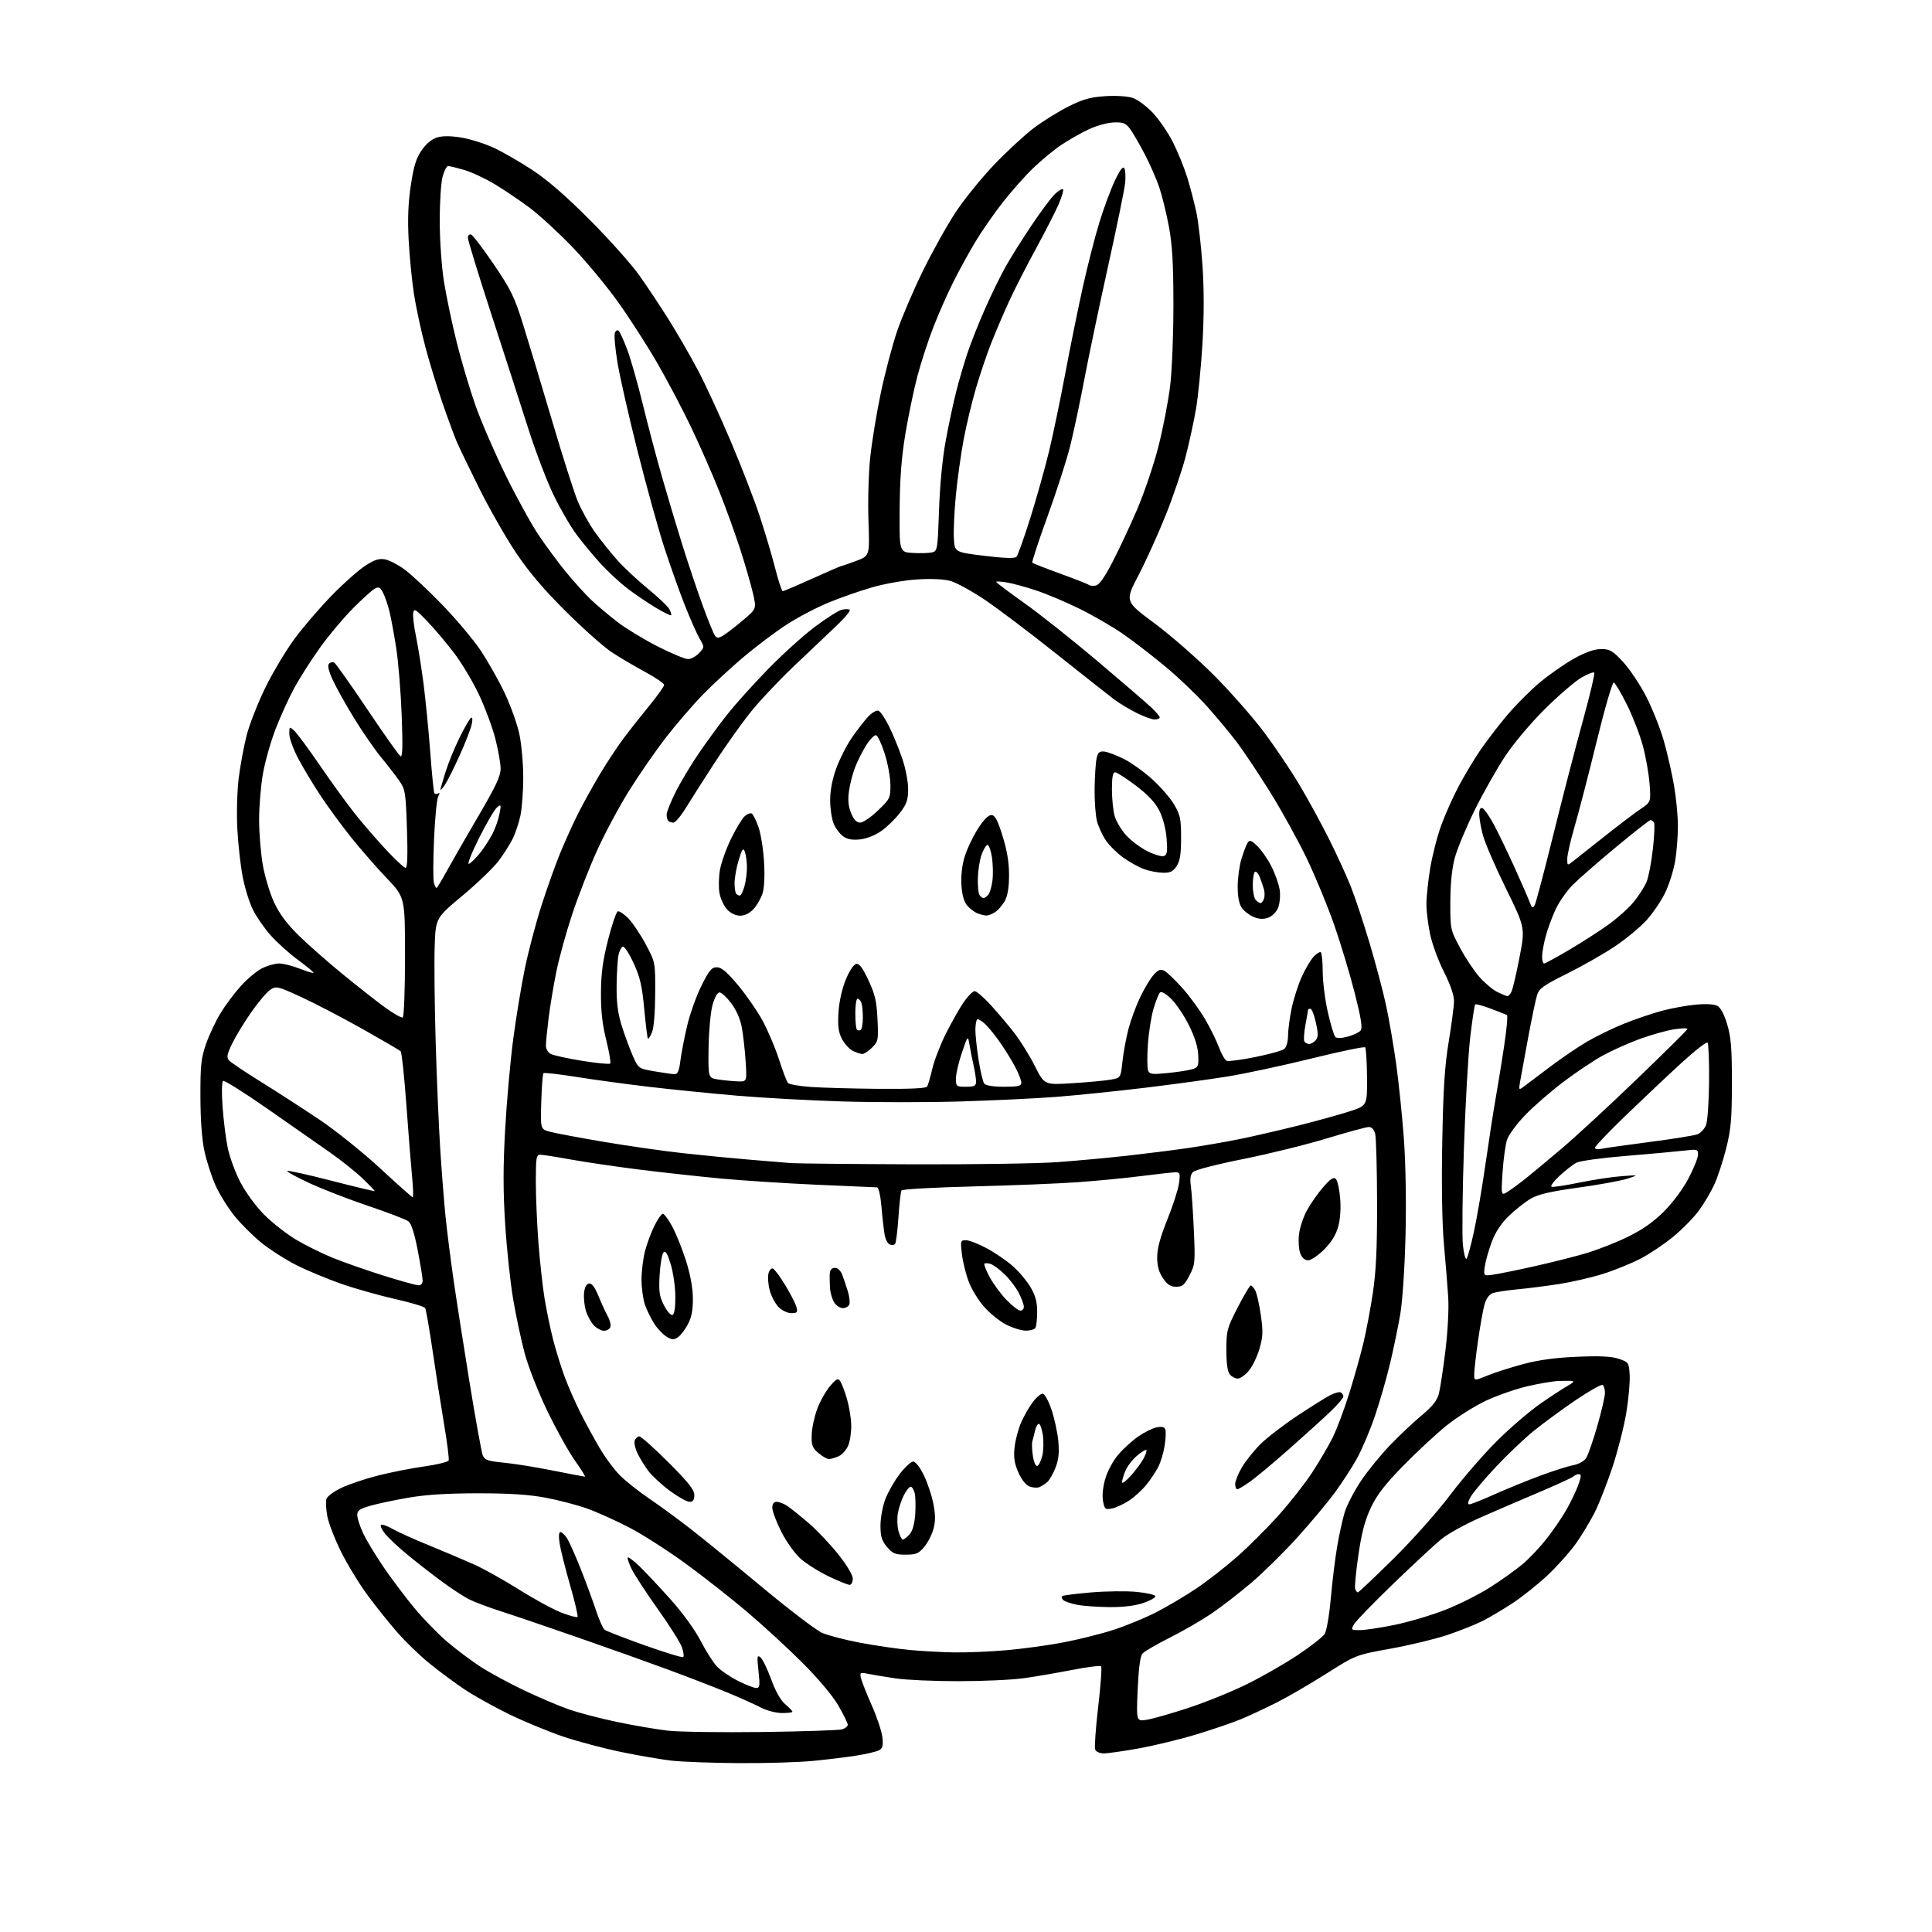 <?xml version="1.0" encoding="UTF-8" standalone="no"?>
<svg 
  version="1.1" 
  xmlns="http://www.w3.org/2000/svg" 
  xmlns:xlink="http://www.w3.org/1999/xlink" 
  xmlns:svg="http://www.w3.org/2000/svg"
  xmlns:rdf="http://www.w3.org/1999/02/22-rdf-syntax-ns#"
  xmlns:cc="http://creativecommons.org/ns#"
  xmlns:dc="http://purl.org/dc/elements/1.1/"
  viewBox="0 0 768 768"
  width="768"
  height="768"
>
<style>svg {background-color: white; }</style>"
<path stroke="none" fill="black" fill-rule="evenodd" d="M293.64,700.87C283.11,700.80 271.12,700.36 267.00,699.89C262.88,699.42 253.88,697.88 247.00,696.46C240.12,695.04 229.78,692.30 224.00,690.36C218.22,688.41 208.55,684.43 202.50,681.50C196.45,678.56 188.35,674.05 184.50,671.46C180.65,668.87 174.47,664.29 170.76,661.27C167.05,658.25 161.38,652.80 158.16,649.14C154.94,645.49 149.54,638.75 146.15,634.17C142.77,629.58 137.97,621.71 135.49,616.67C133.01,611.62 130.58,605.33 130.10,602.67C129.62,600.01 129.45,596.99 129.73,595.94C130.01,594.86 132.60,592.92 135.74,591.43C138.78,589.99 145.36,587.78 150.38,586.52C155.40,585.25 163.65,583.63 168.71,582.92C173.78,582.21 178.12,581.14 178.35,580.54C178.58,579.94 177.75,573.38 176.50,565.97C175.25,558.56 173.20,545.42 171.94,536.77C170.67,528.12 169.35,520.56 168.99,519.98C168.63,519.39 163.24,517.77 157.01,516.37C150.79,514.97 141.19,512.26 135.68,510.34C130.18,508.42 122.21,505.11 117.97,502.99C113.74,500.86 107.48,496.87 104.07,494.13C100.65,491.39 95.75,486.52 93.17,483.31C90.59,480.10 87.23,474.67 85.69,471.25C84.15,467.82 82.18,461.75 81.30,457.76C80.27,453.04 79.70,445.43 79.67,436.00C79.64,423.43 79.94,420.63 81.90,415.00C83.15,411.43 85.72,405.95 87.61,402.84C89.50,399.72 93.12,394.86 95.66,392.04C98.20,389.21 102.00,386.02 104.10,384.95C106.20,383.88 109.27,383.00 110.92,383.00C112.57,383.00 116.25,383.92 119.09,385.04C121.93,386.16 124.42,386.91 124.61,386.72C124.81,386.52 122.06,384.23 118.51,381.62C114.95,379.01 109.99,374.54 107.49,371.69C104.98,368.83 101.82,364.24 100.46,361.48C99.10,358.72 97.30,352.87 96.46,348.48C95.61,344.09 94.66,335.55 94.34,329.50C94.02,323.41 94.26,314.44 94.88,309.40C95.50,304.40 96.91,296.75 98.02,292.40C99.12,288.06 102.46,279.53 105.43,273.45C108.40,267.37 113.64,258.59 117.07,253.95C120.50,249.30 127.16,241.55 131.87,236.72C136.57,231.89 142.59,226.55 145.24,224.85C148.99,222.44 150.73,221.90 153.14,222.38C154.84,222.72 158.31,224.53 160.86,226.40C163.41,228.27 170.03,234.46 175.56,240.15C181.09,245.84 188.02,254.06 190.95,258.41C193.88,262.77 198.23,270.44 200.61,275.47C203.00,280.51 205.63,287.89 206.47,291.88C207.31,295.87 208.00,303.58 208.00,309.02C208.00,314.45 207.49,321.29 206.88,324.20C206.26,327.12 204.86,331.30 203.76,333.50C202.66,335.70 200.13,339.67 198.13,342.32C196.13,344.97 189.70,351.14 183.84,356.04C173.18,364.94 173.18,364.94 172.79,376.22C172.58,382.42 172.75,399.43 173.18,414.00C173.60,428.57 174.43,447.93 175.01,457.00C175.60,466.07 176.54,478.00 177.10,483.50C177.66,489.00 179.02,499.80 180.11,507.50C181.21,515.20 184.11,533.88 186.57,549.00C189.02,564.12 191.44,577.45 191.93,578.61C192.69,580.38 194.02,580.84 200.17,581.42C204.20,581.80 213.00,583.21 219.72,584.56C226.44,585.90 232.20,587.00 232.52,587.00C232.84,587.00 231.06,584.14 228.57,580.65C226.07,577.15 221.13,568.26 217.58,560.90C213.99,553.46 209.99,543.27 208.58,538.00C207.18,532.77 205.12,523.11 204.00,516.52C202.87,509.92 201.44,496.52 200.82,486.72C199.97,473.41 199.97,463.80 200.82,448.70C201.45,437.59 202.89,421.52 204.02,413.00C205.15,404.48 207.21,391.96 208.60,385.19C209.98,378.42 212.94,367.17 215.17,360.19C217.40,353.21 220.80,343.68 222.73,339.00C224.66,334.32 227.82,327.35 229.75,323.50C231.68,319.65 235.54,312.68 238.32,308.00C241.10,303.32 245.41,296.80 247.89,293.50C250.36,290.20 255.00,284.31 258.20,280.41C261.39,276.51 264.00,272.84 264.00,272.25C264.00,271.66 260.58,269.33 256.40,267.08C252.22,264.82 246.26,261.31 243.15,259.26C240.04,257.22 231.83,249.91 224.90,243.02C215.96,234.13 210.19,227.33 205.01,219.57C200.99,213.55 194.45,202.08 190.47,194.07C186.49,186.06 182.46,177.70 181.52,175.50C180.58,173.30 178.06,166.45 175.92,160.27C173.79,154.10 170.69,143.97 169.05,137.77C167.40,131.57 165.39,122.22 164.57,117.00C163.76,111.78 162.80,102.10 162.45,95.50C162.00,86.96 162.25,80.64 163.32,73.60C164.50,65.86 165.46,62.81 167.69,59.63C169.54,57.00 171.74,55.22 173.90,54.60C176.12,53.96 179.41,54.01 183.64,54.73C187.16,55.33 192.91,57.17 196.43,58.82C199.94,60.46 206.80,64.42 211.66,67.61C217.60,71.50 225.10,78.02 234.50,87.45C242.20,95.18 251.05,105.10 254.16,109.50C257.28,113.90 262.56,121.86 265.91,127.18C269.25,132.50 274.44,141.50 277.45,147.18C280.45,152.86 286.34,165.60 290.52,175.50C294.71,185.40 299.85,198.68 301.94,205.00C304.03,211.32 306.81,220.66 308.11,225.75C309.41,230.84 310.77,235.00 311.14,235.00C311.52,235.00 316.81,232.75 322.90,230.00C329.00,227.25 334.20,225.00 334.45,225.00C334.71,225.00 337.36,224.09 340.33,222.98C345.73,220.96 345.73,220.96 345.23,207.12C344.95,199.46 345.26,188.19 345.92,181.89C346.58,175.63 348.49,163.99 350.17,156.02C351.85,148.06 354.77,137.04 356.66,131.52C358.54,126.01 363.18,115.20 366.96,107.50C370.74,99.80 376.60,89.32 379.98,84.22C383.36,79.12 390.22,70.67 395.21,65.44C400.21,60.21 407.27,53.69 410.90,50.94C414.53,48.19 420.76,44.32 424.75,42.32C430.52,39.43 433.49,38.60 439.36,38.23C443.64,37.95 448.21,38.24 450.27,38.92C452.22,39.57 455.85,42.27 458.33,44.92C460.82,47.58 464.41,52.85 466.31,56.63C468.21,60.41 470.75,66.65 471.94,70.50C473.13,74.35 474.77,80.62 475.58,84.43C476.39,88.23 477.48,97.83 478.02,105.74C478.65,115.20 478.64,125.86 477.98,136.82C477.43,145.99 476.28,157.55 475.44,162.50C474.59,167.45 472.73,176.00 471.31,181.50C469.88,187.00 466.29,197.54 463.33,204.93C460.37,212.32 455.52,223.02 452.56,228.70C447.16,239.04 447.16,239.04 458.83,247.69C465.25,252.44 475.92,261.77 482.55,268.41C489.17,275.06 498.17,285.29 502.55,291.15C506.92,297.01 513.27,306.46 516.65,312.15C520.03,317.84 525.29,327.49 528.34,333.58C531.39,339.68 535.27,348.14 536.96,352.40C538.65,356.65 542.00,366.74 544.41,374.82C546.82,382.89 549.76,394.00 550.96,399.50C552.15,405.00 553.97,415.57 555.01,423.00C556.04,430.43 557.42,443.87 558.08,452.89C558.79,462.68 559.04,478.18 558.71,491.39C558.39,504.06 557.50,517.35 556.61,522.53C555.76,527.49 553.94,536.26 552.57,542.03C551.20,547.79 548.50,557.15 546.57,562.84C544.65,568.53 541.40,576.18 539.37,579.84C537.33,583.50 533.34,589.65 530.50,593.50C527.66,597.35 521.00,605.30 515.70,611.17C510.39,617.03 502.19,625.12 497.47,629.14C492.74,633.17 485.64,638.66 481.69,641.34C477.74,644.03 470.21,648.39 464.95,651.02C459.69,653.66 454.81,656.53 454.09,657.39C453.25,658.40 452.60,663.43 452.24,671.63C451.70,684.30 451.70,684.30 455.86,683.64C458.15,683.27 465.53,681.17 472.26,678.97C478.99,676.77 489.45,672.53 495.50,669.57C501.55,666.60 510.70,661.36 515.83,657.93C520.96,654.50 525.78,650.74 526.54,649.58C527.32,648.38 528.40,642.24 529.00,635.48C529.59,628.89 530.71,619.67 531.50,615.00C532.29,610.33 533.64,604.16 534.49,601.30C535.35,598.43 538.26,592.79 540.96,588.75C543.66,584.71 548.94,578.24 552.69,574.36C556.43,570.48 562.08,565.16 565.24,562.54C569.34,559.13 571.26,556.73 571.95,554.14C572.48,552.14 573.65,544.42 574.56,537.00C575.53,529.05 575.99,520.21 575.68,515.50C575.39,511.10 574.63,501.65 573.98,494.50C573.25,486.38 573.00,471.19 573.32,454.00C573.71,432.68 574.29,423.69 575.90,414.00C577.04,407.12 577.98,399.87 577.99,397.87C578.00,395.60 576.50,391.29 574.00,386.35C571.79,382.01 569.33,375.31 568.51,371.48C567.70,367.64 567.03,362.25 567.02,359.50C567.01,356.75 567.68,350.35 568.50,345.28C569.33,340.21 571.33,332.40 572.96,327.93C574.60,323.46 577.79,316.36 580.05,312.15C582.32,307.94 586.01,301.80 588.24,298.50C590.48,295.20 595.13,289.10 598.58,284.94C602.03,280.78 608.04,274.71 611.92,271.44C615.81,268.17 622.03,263.82 625.75,261.77C630.31,259.24 633.78,258.03 636.45,258.02C639.91,258.00 640.99,258.63 645.10,263.01C647.69,265.77 651.84,271.96 654.32,276.76C656.80,281.57 659.98,289.55 661.39,294.50C662.80,299.45 664.64,307.50 665.47,312.38C666.31,317.27 667.00,324.47 666.99,328.38C666.99,332.30 666.52,338.43 665.95,342.00C665.38,345.57 663.65,351.20 662.11,354.50C660.57,357.80 657.17,362.86 654.56,365.75C651.96,368.63 646.15,373.42 641.66,376.40C637.17,379.37 628.66,384.20 622.75,387.13C613.69,391.62 611.85,392.93 611.03,395.48C610.50,397.14 608.89,404.80 607.46,412.50C606.03,420.20 604.59,428.07 604.26,429.98C603.69,433.34 603.74,433.41 605.68,431.98C606.79,431.17 611.42,427.67 615.97,424.22C620.53,420.77 627.27,416.18 630.95,414.03C634.63,411.88 641.21,408.68 645.57,406.93C649.93,405.17 656.65,402.88 660.49,401.85C664.34,400.81 670.45,399.69 674.07,399.36C678.10,398.98 681.44,399.17 682.68,399.83C683.97,400.52 685.41,403.23 686.59,407.21C688.11,412.30 688.47,416.73 688.46,430.50C688.45,444.81 688.09,448.92 686.18,456.50C684.94,461.45 682.82,467.91 681.47,470.86C680.12,473.80 677.36,478.47 675.33,481.23C673.31,483.99 668.75,488.64 665.20,491.56C661.66,494.49 655.77,498.44 652.13,500.34C648.48,502.24 641.75,504.97 637.16,506.41C632.57,507.85 624.69,509.66 619.66,510.44C614.62,511.22 607.12,512.17 603.00,512.55C598.88,512.93 594.51,513.62 593.30,514.08C591.88,514.62 590.72,516.31 590.04,518.85C589.46,521.01 588.32,527.44 587.51,533.14C586.70,538.84 586.03,544.73 586.02,546.24C586.00,548.97 586.00,548.97 591.25,546.81C594.14,545.62 600.55,543.57 605.50,542.25C611.73,540.59 618.35,539.68 627.00,539.33C636.03,538.95 640.61,539.18 643.50,540.15C647.38,541.46 647.51,541.65 647.82,546.50C647.99,549.25 647.40,556.00 646.50,561.50C645.59,567.00 643.12,576.73 641.00,583.13C638.88,589.53 635.71,597.63 633.96,601.13C632.20,604.63 628.84,610.21 626.49,613.53C624.14,616.84 619.12,622.48 615.32,626.06C611.53,629.64 605.29,634.63 601.46,637.16C597.63,639.69 592.13,642.95 589.24,644.41C586.34,645.86 580.04,648.36 575.24,649.97C570.43,651.57 560.31,654.00 552.75,655.37C538.99,657.86 538.99,657.86 527.25,665.30C520.79,669.39 511.90,674.56 507.50,676.78C503.10,679.00 496.75,681.97 493.39,683.37C490.02,684.77 482.02,687.50 475.59,689.45C469.17,691.40 458.90,693.89 452.78,695.00C446.66,696.10 440.36,697.00 438.79,697.00C437.13,697.00 435.69,696.35 435.34,695.44C435.01,694.58 435.56,686.94 436.55,678.46C437.55,669.97 438.07,662.73 437.70,662.37C437.34,662.01 432.20,662.66 426.27,663.81C420.35,664.97 411.68,666.45 407.00,667.11C402.32,667.77 390.62,668.30 381.00,668.30C371.38,668.31 360.12,667.80 356.00,667.19C351.88,666.57 346.97,665.76 345.10,665.38C341.90,664.73 341.74,664.83 342.26,667.10C342.56,668.42 344.49,673.29 346.54,677.92C348.60,682.55 350.50,688.24 350.76,690.57C351.15,693.99 350.88,694.99 349.37,695.78C348.34,696.32 344.35,697.26 340.50,697.87C336.65,698.49 328.84,699.44 323.14,699.99C317.45,700.55 304.17,700.94 293.64,700.87zM303.00,688.50C319.23,688.29 333.51,687.81 334.75,687.44C335.99,687.07 337.00,686.25 337.00,685.61C337.00,684.97 335.31,681.54 333.25,677.98C330.98,674.06 325.35,667.36 319.00,661.00C313.23,655.22 303.24,646.04 296.81,640.60C290.38,635.16 279.37,626.51 272.33,621.39C265.29,616.27 255.25,609.86 250.02,607.15C244.78,604.43 237.26,601.05 233.30,599.64C229.34,598.23 221.91,596.30 216.80,595.34C210.21,594.11 202.40,593.60 190.00,593.61C178.02,593.61 169.35,594.15 162.50,595.33C157.00,596.27 150.14,597.72 147.25,598.55C142.94,599.79 142.00,600.45 142.01,602.28C142.02,603.50 143.07,606.75 144.36,609.50C145.65,612.25 149.32,618.33 152.51,623.00C155.70,627.67 161.22,635.00 164.78,639.29C168.33,643.57 174.22,649.61 177.87,652.71C181.51,655.81 187.43,660.24 191.00,662.55C194.57,664.86 202.22,669.01 208.00,671.78C213.78,674.54 221.73,677.95 225.69,679.35C229.64,680.76 238.42,683.07 245.19,684.49C251.96,685.90 261.10,687.47 265.50,687.97C269.90,688.47 286.77,688.70 303.00,688.50zM310.75,680.96C308.41,680.93 304.70,679.96 302.50,678.80C300.30,677.64 294.45,675.01 289.50,672.95C284.55,670.89 273.75,666.72 265.50,663.67C257.25,660.63 240.82,654.77 229.00,650.67C217.18,646.56 203.68,641.97 199.00,640.48C194.32,638.98 188.70,636.87 186.50,635.77C184.30,634.67 179.12,631.27 175.00,628.20C170.88,625.13 164.87,620.44 161.66,617.77C158.44,615.11 154.67,611.58 153.28,609.92C151.89,608.27 151.06,606.60 151.44,606.22C151.82,605.84 153.86,606.52 155.96,607.73C158.06,608.94 164.77,611.96 170.86,614.44C176.95,616.92 184.98,620.33 188.72,622.02C192.45,623.71 200.45,628.20 206.50,631.99C212.55,635.79 220.10,639.88 223.27,641.09C226.44,642.30 229.28,643.05 229.57,642.76C229.86,642.47 228.53,636.77 226.61,630.10C224.69,623.43 222.82,615.96 222.45,613.49C222.03,610.72 222.16,609.00 222.77,609.00C223.32,609.00 224.49,610.10 225.37,611.44C226.25,612.78 228.71,618.30 230.85,623.69C232.98,629.09 235.71,636.50 236.92,640.17C238.13,643.85 239.65,647.28 240.31,647.82C240.96,648.35 248.15,651.15 256.27,654.04C264.40,656.92 271.30,659.03 271.62,658.71C271.94,658.39 271.69,656.64 271.07,654.82C270.45,652.99 266.18,646.22 261.58,639.76C256.99,633.31 252.29,626.13 251.14,623.82C249.99,621.50 249.28,619.39 249.55,619.12C249.82,618.85 251.88,620.40 254.14,622.56C256.39,624.73 261.93,630.61 266.44,635.64C271.25,641.01 276.21,647.82 278.45,652.14C280.55,656.19 283.44,660.78 284.88,662.34C286.32,663.91 290.07,666.50 293.22,668.09C296.37,669.69 299.68,671.00 300.59,671.00C302.02,671.00 302.14,670.14 301.51,664.29C300.88,658.36 300.97,657.73 302.32,658.85C303.15,659.54 305.06,663.48 306.57,667.59C308.30,672.35 310.33,675.94 312.15,677.47C313.72,678.79 315.00,680.12 315.00,680.44C315.00,680.75 313.09,680.98 310.75,680.96zM379.50,656.86C384.45,656.93 393.68,656.54 400.00,655.99C406.32,655.45 416.43,654.07 422.45,652.93C428.48,651.79 437.48,649.55 442.45,647.95C447.43,646.36 455.10,643.20 459.50,640.95C463.90,638.69 471.10,634.44 475.50,631.49C479.90,628.54 487.23,622.82 491.80,618.79C496.36,614.75 503.73,607.41 508.16,602.47C512.60,597.54 518.60,589.90 521.50,585.50C524.39,581.10 528.10,574.80 529.73,571.50C531.37,568.20 534.34,560.30 536.33,553.93C538.32,547.57 540.85,538.57 541.96,533.93C543.08,529.30 544.77,520.33 545.72,514.00C547.02,505.37 547.44,496.38 547.41,478.00C547.38,464.52 547.04,452.26 546.66,450.75C546.22,449.02 545.29,448.00 544.15,448.00C543.15,448.00 535.62,450.04 527.41,452.54C519.21,455.04 504.23,458.73 494.12,460.75C483.72,462.82 475.09,465.05 474.26,465.88C473.21,466.93 472.96,468.54 473.38,471.43C473.70,473.67 474.24,481.57 474.57,489.00C475.15,501.82 475.06,502.73 472.84,507.00C470.87,510.79 470.04,511.50 467.54,511.50C465.29,511.50 464.03,510.69 462.29,508.10C460.67,505.70 460.00,503.26 460.00,499.75C460.00,496.29 461.21,491.79 464.03,484.80C466.25,479.30 468.34,472.82 468.67,470.40C469.20,466.51 469.05,466.00 467.34,466.00C466.28,466.00 460.26,466.66 453.96,467.47C447.66,468.28 436.20,469.39 428.50,469.94C420.80,470.49 402.00,471.25 386.71,471.63C371.43,472.01 358.67,472.72 358.36,473.22C358.05,473.72 357.50,478.57 357.14,483.99C356.78,489.42 356.16,494.17 355.78,494.55C355.40,494.93 354.45,495.00 353.67,494.70C352.89,494.40 351.99,492.66 351.66,490.83C351.33,489.00 350.76,484.01 350.40,479.75C350.00,475.15 349.27,471.99 348.61,471.99C348.00,471.98 337.38,471.52 325.00,470.97C312.62,470.42 295.30,469.30 286.50,468.48C277.70,467.65 263.07,466.05 254.00,464.91C244.93,463.77 232.78,461.98 227.00,460.94C221.22,459.89 215.71,459.02 214.75,459.02C213.19,459.00 213.00,460.17 213.00,469.75C213.00,475.66 213.47,486.55 214.03,493.95C214.60,501.35 215.68,511.25 216.44,515.95C217.20,520.65 218.75,528.13 219.88,532.56C221.02,536.99 223.12,543.74 224.56,547.56C225.99,551.38 228.74,557.63 230.66,561.45C232.58,565.27 235.98,571.54 238.22,575.37C240.45,579.20 244.17,584.22 246.47,586.52C248.77,588.82 253.99,592.96 258.08,595.72C262.16,598.48 269.55,603.89 274.50,607.74C279.45,611.59 292.27,622.04 303.00,630.96C313.73,639.88 324.42,648.03 326.77,649.07C329.12,650.10 335.87,651.87 341.77,652.99C347.67,654.11 356.55,655.41 361.50,655.88C366.45,656.35 374.55,656.79 379.50,656.86zM540.56,648.00C542.55,648.00 548.76,647.07 554.34,645.93C559.93,644.79 569.00,642.10 574.50,639.94C580.00,637.79 588.10,633.71 592.50,630.89C596.90,628.07 602.62,623.98 605.21,621.82C607.81,619.65 612.12,615.09 614.79,611.69C617.47,608.28 621.09,602.97 622.83,599.88C624.57,596.79 626.65,592.41 627.45,590.13C628.59,586.92 628.63,586.00 627.66,586.00C626.97,586.00 625.97,586.41 625.45,586.91C624.93,587.41 618.65,590.30 611.50,593.32C604.35,596.34 593.82,600.88 588.10,603.41C582.38,605.94 575.63,609.68 573.10,611.72C570.57,613.76 561.98,621.73 554.00,629.42C546.02,637.11 538.92,644.44 538.22,645.70C536.98,647.91 537.07,648.00 540.56,648.00zM441.00,638.85C436.32,638.81 430.51,638.39 428.07,637.91C425.64,637.43 423.19,636.59 422.64,636.04C422.09,635.49 421.88,634.79 422.18,634.49C422.48,634.19 427.62,633.53 433.61,633.02C439.60,632.51 447.77,632.41 451.78,632.80C455.78,633.18 459.15,633.95 459.28,634.50C459.40,635.05 457.25,636.27 454.50,637.21C451.24,638.32 446.55,638.89 441.00,638.85zM539.77,633.00C540.08,633.00 546.38,627.04 553.78,619.75C561.34,612.30 571.18,601.25 576.28,594.50C581.26,587.90 589.65,578.20 594.92,572.94C600.19,567.69 608.10,560.89 612.50,557.85C616.90,554.81 621.85,551.59 623.50,550.70C625.21,549.78 625.85,549.02 625.00,548.94C624.17,548.87 621.70,548.88 619.50,548.96C617.30,549.05 611.73,550.00 607.12,551.07C602.52,552.14 595.09,554.74 590.62,556.84C586.16,558.95 579.12,563.38 575.00,566.70C570.88,570.02 563.12,577.22 557.77,582.70C550.41,590.25 547.28,594.32 544.88,599.44C542.56,604.40 541.24,609.44 539.96,618.29C538.99,624.93 538.43,630.96 538.71,631.68C538.99,632.41 539.47,633.00 539.77,633.00zM337.72,630.00C337.02,630.00 333.24,628.46 329.32,626.59C325.40,624.71 320.36,621.51 318.12,619.49C315.85,617.44 312.48,612.68 310.52,608.77C308.58,604.90 307.00,600.67 307.00,599.37C307.00,597.77 307.58,597.00 308.78,597.00C309.76,597.00 311.67,597.76 313.03,598.68C314.39,599.60 318.17,602.64 321.43,605.43C324.69,608.22 329.98,613.79 333.18,617.82C336.68,622.21 339.00,626.10 339.00,627.57C339.00,628.90 338.42,630.00 337.72,630.00zM360.00,618.00C355.84,618.00 354.82,617.58 352.59,614.92C350.50,612.44 350.00,610.80 350.00,606.43C350.00,603.46 350.86,598.75 351.92,595.98C352.97,593.21 355.54,588.70 357.62,585.97C359.71,583.24 362.12,581.00 363.00,581.00C363.92,581.00 365.68,583.24 367.21,586.37C368.66,589.32 370.37,594.40 371.01,597.67C371.88,602.09 371.90,604.67 371.07,607.76C370.45,610.04 368.79,613.28 367.38,614.95C365.18,617.57 364.15,618.00 360.00,618.00zM358.89,612.00C359.33,612.00 360.52,611.08 361.53,609.96C362.74,608.63 363.53,605.88 363.81,602.00C364.04,598.74 363.95,594.93 363.60,593.54C363.25,592.14 362.53,591.00 362.01,591.00C361.48,591.00 360.29,592.46 359.36,594.25C358.42,596.04 357.34,599.24 356.94,601.37C356.55,603.49 356.65,606.76 357.16,608.62C357.67,610.48 358.45,612.00 358.89,612.00zM442.04,599.64C439.35,600.18 439.08,599.96 438.47,596.70C438.07,594.54 438.41,591.09 439.37,587.81C440.25,584.77 442.50,580.61 444.55,578.21C446.55,575.88 450.14,572.62 452.54,570.97C454.94,569.32 458.21,567.71 459.81,567.39C461.78,566.99 462.88,567.25 463.24,568.19C463.53,568.94 463.41,571.87 462.96,574.69C462.52,577.50 461.37,581.31 460.42,583.15C459.47,584.99 457.35,588.17 455.72,590.20C454.08,592.24 450.99,595.07 448.85,596.48C446.71,597.90 443.64,599.32 442.04,599.64zM584.06,598.00C584.71,598.00 589.12,596.26 593.87,594.12C598.62,591.99 606.77,588.66 612.00,586.71C617.23,584.76 623.21,582.85 625.31,582.46C627.52,582.05 629.69,580.87 630.50,579.63C631.26,578.46 633.26,572.72 634.94,566.89C636.62,561.05 638.00,555.12 638.00,553.70C638.00,552.28 637.58,550.86 637.06,550.54C636.54,550.22 631.71,552.95 626.31,556.61C620.91,560.28 613.44,565.76 609.69,568.80C605.95,571.83 599.20,578.25 594.69,583.05C590.19,587.85 585.69,593.18 584.69,594.89C583.52,596.91 583.30,598.00 584.06,598.00zM274.11,597.00C273.07,597.00 269.58,595.06 266.36,592.68C263.14,590.31 259.28,586.76 257.79,584.80C256.30,582.84 254.33,579.65 253.40,577.71C252.47,575.77 251.99,573.47 252.33,572.59C252.66,571.72 253.49,571.00 254.17,571.00C254.84,571.00 260.03,575.64 265.70,581.30C273.68,589.28 276.00,592.21 276.00,594.30C276.00,596.28 275.50,597.00 274.11,597.00zM413.00,591.22C412.18,591.50 410.46,591.35 409.20,590.88C407.82,590.37 406.07,588.15 404.83,585.34C403.24,581.76 402.88,579.42 403.30,575.40C403.60,572.51 404.79,568.00 405.95,565.38C407.11,562.76 409.19,559.12 410.58,557.31C411.97,555.49 413.71,554.00 414.46,554.00C415.23,554.00 416.74,556.70 417.95,560.25C419.12,563.69 420.35,569.30 420.68,572.73C421.13,577.33 420.85,580.11 419.61,583.36C418.68,585.78 417.16,588.42 416.21,589.23C415.27,590.03 413.82,590.93 413.00,591.22zM491.85,592.00C491.38,592.00 491.00,591.07 491.00,589.93C491.00,588.79 492.20,585.81 493.66,583.31C495.13,580.82 498.42,576.69 500.97,574.14C503.53,571.59 510.09,566.53 515.56,562.89C521.03,559.26 526.98,555.53 528.78,554.60C530.58,553.68 532.50,553.19 533.03,553.52C533.56,553.85 534.00,554.58 534.00,555.15C534.00,555.72 531.82,558.29 529.15,560.86C526.48,563.43 519.17,570.07 512.90,575.61C506.63,581.15 499.52,587.11 497.10,588.84C494.68,590.58 492.32,592.00 491.85,592.00zM449.63,586.50C451.58,584.30 453.85,581.22 454.66,579.66C455.48,578.09 455.95,576.61 455.70,576.37C455.45,576.12 453.78,577.15 451.99,578.66C450.20,580.17 448.11,582.88 447.36,584.67C446.61,586.47 446.02,588.51 446.04,589.22C446.06,589.92 447.68,588.70 449.63,586.50zM412.35,582.72C412.96,582.51 413.86,580.68 414.34,578.64C414.82,576.60 414.91,572.92 414.55,570.46C414.18,568.01 413.46,566.00 412.96,566.00C412.45,566.00 411.77,567.24 411.44,568.75C411.10,570.26 410.63,572.14 410.38,572.92C410.13,573.71 410.22,576.31 410.58,578.72C410.96,581.25 411.71,582.93 412.35,582.72zM329.51,580.00C328.74,580.00 326.85,578.91 325.31,577.58C322.89,575.51 322.52,574.49 322.66,570.33C322.74,567.68 323.75,563.02 324.89,559.98C326.04,556.94 328.32,552.89 329.96,550.98C332.46,548.06 333.11,547.74 333.98,549.00C334.55,549.83 335.75,552.95 336.64,555.94C337.52,558.93 338.31,563.66 338.38,566.44C338.44,569.22 337.91,572.90 337.18,574.62C336.46,576.34 334.75,578.25 333.39,578.87C332.02,579.49 330.28,580.00 329.51,580.00zM492.03,548.00C491.05,548.00 489.63,547.26 488.87,546.35C487.96,545.24 487.50,541.99 487.50,536.60C487.50,528.97 487.76,527.99 491.99,519.75C494.46,514.94 496.81,511.00 497.21,511.00C497.60,511.00 498.41,511.90 499.00,513.01C499.59,514.11 500.58,518.50 501.19,522.76C502.14,529.33 502.06,531.36 500.65,536.18C499.73,539.31 497.82,543.25 496.40,544.93C494.98,546.62 493.02,548.00 492.03,548.00zM269.45,531.61C267.83,532.67 267.07,532.63 264.97,531.35C263.58,530.50 261.40,528.22 260.14,526.29C258.87,524.35 257.19,520.96 256.41,518.76C255.64,516.55 255.01,511.99 255.01,508.62C255.02,505.26 255.66,500.11 256.44,497.18C257.22,494.25 258.90,489.75 260.18,487.18C261.46,484.61 262.95,482.50 263.50,482.51C264.05,482.51 265.72,484.76 267.20,487.51C268.69,490.25 271.14,496.32 272.64,501.00C274.39,506.46 275.39,511.82 275.43,516.00C275.48,520.72 274.94,523.57 273.45,526.41C272.32,528.57 270.52,530.90 269.45,531.61zM240.07,529.00C238.97,529.00 237.15,528.00 236.01,526.79C234.88,525.57 233.48,522.98 232.89,521.04C232.31,519.09 231.98,515.93 232.17,514.01C232.38,511.78 233.08,510.41 234.11,510.21C235.22,510.00 236.38,511.52 237.90,515.20C239.10,518.12 240.78,521.76 241.63,523.30C242.48,524.84 242.92,526.76 242.62,527.55C242.31,528.35 241.17,529.00 240.07,529.00zM407.69,528.95C405.94,528.93 402.42,527.82 399.87,526.50C397.33,525.17 393.41,522.00 391.16,519.44C388.91,516.89 386.15,512.36 385.04,509.38C383.92,506.40 382.72,501.49 382.37,498.48C381.76,493.27 381.84,493.00 383.97,493.00C385.21,493.00 388.89,494.42 392.15,496.16C395.42,497.90 400.10,501.10 402.56,503.26C405.02,505.43 408.21,509.22 409.66,511.68C411.60,514.99 412.29,517.55 412.29,521.45C412.29,524.35 411.97,527.24 411.58,527.86C411.20,528.49 409.45,528.98 407.69,528.95zM267.30,522.72C268.08,522.46 268.49,519.90 268.46,515.41C268.44,511.61 267.62,505.85 266.64,502.62C265.35,498.35 264.57,497.03 263.77,497.83C263.17,498.43 262.47,502.46 262.22,506.77C261.83,513.42 262.10,515.27 263.94,518.88C265.13,521.22 266.65,522.95 267.30,522.72zM314.56,522.00C313.10,522.00 310.84,520.93 309.52,519.61C308.21,518.30 306.62,515.32 305.99,512.98C305.37,510.64 305.13,507.63 305.46,506.29C305.80,504.95 306.59,504.03 307.21,504.24C307.84,504.45 310.07,507.46 312.18,510.93C314.29,514.40 316.29,518.31 316.62,519.62C317.14,521.68 316.86,522.00 314.56,522.00zM405.62,521.00C406.38,521.00 407.00,520.31 407.00,519.46C407.00,518.61 406.10,516.16 405.01,514.02C403.91,511.87 401.38,508.52 399.38,506.58C397.39,504.64 394.87,502.78 393.80,502.44C392.73,502.10 391.61,502.05 391.33,502.34C391.04,502.63 392.00,505.07 393.47,507.76C394.93,510.45 397.95,514.53 400.18,516.83C402.41,519.12 404.85,521.00 405.62,521.00zM335.05,520.00C333.95,520.00 332.40,518.99 331.61,517.75C330.81,516.51 330.06,513.92 329.94,512.00C329.81,510.07 329.77,507.49 329.85,506.25C329.95,504.77 330.64,504.00 331.88,504.00C333.01,504.00 334.18,505.10 334.81,506.75C335.38,508.26 336.38,511.21 337.02,513.29C337.66,515.38 337.93,517.74 337.62,518.54C337.31,519.34 336.16,520.00 335.05,520.00zM166.25,510.92C167.35,510.97 168.00,510.27 168.00,509.04C168.00,507.95 167.11,502.50 166.03,496.92C164.70,490.03 163.49,486.34 162.28,485.45C161.30,484.73 154.20,482.01 146.50,479.41C138.80,476.82 128.27,472.74 123.09,470.34C117.91,467.95 113.91,465.76 114.19,465.47C114.48,465.19 122.42,466.95 131.85,469.38C141.28,471.81 149.00,473.65 149.00,473.48C149.00,473.31 146.86,471.10 144.25,468.57C141.64,466.04 135.68,461.28 131.00,457.99C126.33,454.70 115.10,446.86 106.05,440.57C97.01,434.27 89.20,429.38 88.69,429.69C88.17,430.01 88.07,434.33 88.47,439.88C88.84,445.17 89.77,452.54 90.52,456.25C91.28,459.97 93.57,466.20 95.62,470.09C97.72,474.09 101.85,479.69 105.08,482.92C108.24,486.08 113.90,490.51 117.66,492.77C121.42,495.02 128.10,498.32 132.50,500.10C136.90,501.87 145.90,505.02 152.50,507.09C159.10,509.15 165.29,510.88 166.25,510.92zM594.10,506.61C596.52,506.23 603.67,504.77 610.00,503.35C616.33,501.94 625.31,499.68 629.97,498.34C634.63,496.99 642.27,494.01 646.96,491.72C652.99,488.77 657.24,485.79 661.50,481.53C665.00,478.01 669.07,472.52 671.25,468.35C673.31,464.42 675.00,460.20 675.00,458.97C675.00,456.82 674.74,456.76 669.25,457.41C666.09,457.78 655.75,458.72 646.28,459.50C636.82,460.27 627.97,461.48 626.62,462.20C625.27,462.91 622.25,465.28 619.92,467.44C617.58,469.61 616.17,471.56 616.79,471.76C617.41,471.97 622.32,471.23 627.71,470.12C633.09,469.00 640.65,467.85 644.50,467.56C651.50,467.03 651.50,467.03 647.03,468.51C644.57,469.33 635.80,470.93 627.53,472.08C616.27,473.63 611.50,474.74 608.50,476.49C606.30,477.77 602.42,480.83 599.87,483.28C596.77,486.27 594.51,489.67 593.02,493.62C591.79,496.85 590.54,501.26 590.24,503.40C589.70,507.30 589.70,507.30 594.10,506.61zM520.00,501.00C518.69,501.00 517.57,500.01 516.88,498.25C516.30,496.74 516.06,493.35 516.37,490.71C516.67,488.08 518.08,483.78 519.51,481.17C520.93,478.55 523.84,474.40 525.96,471.95C528.92,468.55 530.11,467.77 531.02,468.66C531.68,469.29 532.45,472.77 532.74,476.39C533.07,480.42 532.76,484.79 531.94,487.70C531.06,490.85 529.19,493.87 526.34,496.72C523.98,499.07 521.13,501.00 520.00,501.00zM582.98,500.36C583.41,499.89 584.74,495.00 585.94,489.50C587.13,484.00 589.20,471.85 590.54,462.50C591.88,453.15 593.65,441.68 594.48,437.00C595.32,432.32 596.83,422.98 597.86,416.22C598.88,409.47 599.42,403.76 599.04,403.53C598.67,403.30 595.78,402.14 592.62,400.96C589.45,399.77 586.65,399.01 586.40,399.27C586.15,399.52 585.27,405.30 584.46,412.11C583.65,418.93 582.51,438.90 581.93,456.50C581.34,474.10 581.16,491.36 581.52,494.86C581.89,498.36 582.54,500.83 582.98,500.36zM164.05,475.94C164.35,475.97 164.25,472.36 163.82,467.92C163.39,463.47 162.36,450.57 161.54,439.24C160.72,427.91 159.70,418.31 159.27,417.89C158.85,417.48 151.97,413.47 144.00,408.98C136.03,404.49 125.09,398.80 119.71,396.32C110.36,392.03 109.80,391.90 107.47,393.42C106.13,394.30 102.77,398.24 100.01,402.18C97.24,406.12 93.81,411.74 92.37,414.68C90.31,418.88 90.01,420.31 90.94,421.43C91.59,422.22 97.39,426.12 103.81,430.10C110.24,434.09 120.73,440.87 127.13,445.18C133.52,449.48 144.32,458.15 151.13,464.44C157.93,470.74 163.75,475.91 164.05,475.94zM599.58,473.55C601.19,472.51 604.24,470.27 606.36,468.58C608.48,466.89 614.87,461.57 620.55,456.77C626.23,451.97 639.80,439.45 650.69,428.95C661.59,418.46 670.63,409.51 670.78,409.08C670.94,408.65 668.57,408.68 665.52,409.16C662.47,409.64 656.32,411.36 651.87,412.99C647.41,414.62 640.78,417.59 637.13,419.59C633.48,421.60 626.45,426.30 621.50,430.04C616.55,433.78 609.74,439.69 606.38,443.17C603.01,446.65 599.73,451.07 599.09,453.00C598.45,454.93 597.64,460.76 597.30,465.97C596.67,475.45 596.67,475.45 599.58,473.55zM362.50,462.83C386.70,462.92 412.80,462.53 420.50,461.96C428.20,461.39 440.57,460.25 448.00,459.42C455.43,458.59 466.23,457.23 472.00,456.40C477.77,455.56 487.00,453.97 492.50,452.86C498.00,451.75 508.57,449.31 516.00,447.45C523.42,445.59 532.65,443.04 536.50,441.78C543.50,439.50 543.50,439.50 543.41,428.24C543.36,422.05 543.03,416.69 542.66,416.33C542.30,415.97 532.67,417.97 521.25,420.79C509.84,423.60 494.88,426.81 488.00,427.92C481.12,429.04 466.27,431.06 455.00,432.42C443.73,433.78 427.96,435.40 419.96,436.02C411.96,436.64 394.75,437.46 381.71,437.85C368.67,438.24 347.54,438.24 334.75,437.84C321.96,437.45 303.18,436.42 293.00,435.55C282.82,434.68 267.04,433.09 257.92,432.02C248.81,430.94 235.78,429.17 228.96,428.07C222.15,426.98 216.34,426.33 216.04,426.62C215.74,426.92 215.35,432.05 215.16,438.02C214.83,448.88 214.83,448.88 218.66,449.90C220.77,450.47 230.38,452.27 240.00,453.90C249.62,455.53 263.80,457.56 271.50,458.41C279.20,459.26 291.12,460.42 298.00,460.99C304.88,461.56 312.30,462.17 314.50,462.35C316.70,462.52 338.30,462.74 362.50,462.83zM636.75,456.65C638.26,456.32 646.92,455.10 656.00,453.92C665.08,452.74 673.52,451.38 674.77,450.90C676.02,450.42 677.54,448.78 678.16,447.26C678.78,445.72 679.32,438.03 679.39,429.84C679.45,421.78 679.17,414.85 678.77,414.45C678.37,414.04 673.67,417.71 668.32,422.61C662.98,427.50 653.07,436.85 646.30,443.38C639.54,449.91 634.00,455.70 634.00,456.25C634.00,456.80 635.21,456.97 636.75,456.65zM349.19,432.83C361.64,432.94 368.10,432.64 368.55,431.92C368.91,431.33 369.85,428.12 370.63,424.79C371.40,421.46 373.87,415.11 376.10,410.68C378.34,406.25 381.50,400.68 383.13,398.31C384.76,395.94 386.70,394.00 387.45,394.00C388.19,394.00 391.10,396.52 393.92,399.61C396.74,402.69 401.00,407.75 403.39,410.86C405.77,413.96 409.40,419.83 411.45,423.90C415.17,431.29 415.17,431.29 426.34,430.59C432.48,430.21 439.30,429.57 441.50,429.18C445.50,428.47 445.50,428.47 446.19,421.98C446.58,418.42 447.65,412.57 448.59,409.00C449.53,405.43 451.66,399.66 453.33,396.20C455.00,392.73 457.41,388.77 458.68,387.41C460.52,385.41 461.36,385.12 462.90,385.94C463.95,386.51 467.14,389.56 469.99,392.74C472.83,395.91 476.87,401.43 478.97,405.00C481.06,408.57 483.58,413.68 484.56,416.35C485.54,419.01 486.94,421.42 487.67,421.70C488.39,421.98 493.52,421.30 499.05,420.18C504.58,419.07 509.76,417.62 510.55,416.96C511.38,416.27 512.01,413.99 512.02,411.63C512.03,409.36 512.69,404.42 513.48,400.67C514.28,396.91 516.10,391.28 517.52,388.17C518.95,385.05 521.05,381.51 522.20,380.28C523.35,379.06 524.62,378.27 525.03,378.52C525.44,378.77 525.78,382.24 525.80,386.24C525.81,390.23 526.73,397.50 527.84,402.38C528.95,407.26 530.28,411.68 530.80,412.20C531.39,412.79 533.24,412.74 535.76,412.07C537.96,411.47 540.26,410.39 540.87,409.66C541.68,408.68 541.09,404.89 538.57,394.92C536.70,387.54 533.06,375.43 530.48,368.00C527.91,360.57 523.00,348.65 519.58,341.50C516.16,334.35 509.62,322.48 505.05,315.13C500.47,307.77 494.48,298.77 491.73,295.13C488.98,291.48 483.53,284.93 479.61,280.57C475.70,276.21 468.28,269.14 463.12,264.86C457.97,260.58 450.40,254.76 446.31,251.93C442.22,249.11 434.51,244.64 429.19,242.02C423.86,239.39 416.12,236.12 412.00,234.75C407.88,233.38 402.59,231.93 400.25,231.54C397.91,231.15 396.00,231.04 396.00,231.31C396.00,231.57 401.06,235.39 407.25,239.78C413.44,244.18 426.60,254.63 436.50,263.00C446.40,271.38 455.96,279.61 457.75,281.31C459.54,283.01 461.00,284.75 461.00,285.20C461.00,285.64 460.09,286.00 458.97,286.00C457.85,286.00 454.59,284.81 451.72,283.36C448.85,281.91 444.93,279.54 443.00,278.11C441.08,276.67 430.73,268.51 420.00,259.98C409.28,251.44 396.33,241.67 391.24,238.26C386.14,234.86 380.07,231.55 377.74,230.91C375.12,230.20 370.05,229.98 364.50,230.34C359.49,230.66 351.55,232.06 346.60,233.50C341.70,234.92 333.83,237.68 329.10,239.64C324.38,241.59 316.91,245.54 312.51,248.41C308.10,251.28 300.45,257.05 295.50,261.23C290.55,265.42 283.28,272.14 279.36,276.17C275.43,280.20 268.85,287.84 264.75,293.13C260.64,298.43 254.04,307.96 250.08,314.31C246.11,320.66 240.39,331.35 237.35,338.07C234.31,344.78 229.86,356.18 227.47,363.39C225.07,370.60 222.20,381.00 221.10,386.50C220.00,392.00 218.62,400.31 218.05,404.97C217.47,409.63 217.00,414.46 217.00,415.69C217.00,416.92 217.87,418.40 218.93,418.96C220.00,419.53 225.61,420.76 231.40,421.69C237.20,422.63 242.22,423.11 242.56,422.78C242.89,422.44 242.19,418.26 241.00,413.50C239.45,407.30 238.84,401.93 238.89,394.66C238.93,386.99 239.62,381.82 241.72,373.57C243.25,367.55 244.99,362.48 245.60,362.28C246.20,362.09 248.09,363.36 249.80,365.10C251.50,366.85 254.61,371.47 256.70,375.39C260.50,382.50 260.50,382.50 260.45,395.00C260.42,402.53 259.91,408.65 259.17,410.39C258.50,411.98 257.77,413.10 257.55,412.89C257.34,412.67 256.68,407.37 256.10,401.12C255.23,391.87 254.44,388.45 251.86,382.84C250.11,379.05 248.19,376.10 247.59,376.30C246.99,376.50 246.22,377.98 245.87,379.58C245.52,381.19 245.18,386.62 245.12,391.64C245.03,398.38 245.55,402.58 247.10,407.60C248.26,411.35 250.24,416.74 251.50,419.59C253.78,424.76 253.78,424.76 260.22,425.88C263.77,426.50 267.37,427.00 268.24,427.00C269.39,427.00 269.98,425.59 270.45,421.75C270.80,418.86 272.01,412.59 273.14,407.81C274.27,403.02 276.84,395.82 278.85,391.81C281.89,385.71 282.91,384.50 284.95,384.50C286.76,384.50 288.94,386.33 293.24,391.45C296.46,395.28 300.85,401.60 303.00,405.49C305.15,409.39 308.13,416.38 309.63,421.04C311.12,425.69 312.74,429.95 313.22,430.50C313.70,431.05 317.78,431.76 322.30,432.08C326.81,432.40 338.91,432.74 349.19,432.83zM384.00,432.00C387.37,432.00 388.00,431.68 388.00,429.94C388.00,428.81 387.57,426.00 387.05,423.69C386.53,421.39 385.80,417.70 385.43,415.50C384.75,411.50 384.75,411.50 382.38,418.44C381.07,422.26 380.00,426.88 380.00,428.69C380.00,431.88 380.14,432.00 384.00,432.00zM399.12,432.00C404.65,432.00 406.00,431.70 406.00,430.46C406.00,429.61 405.04,427.03 403.86,424.71C402.68,422.39 400.03,418.02 397.97,415.00C395.91,411.98 393.05,408.41 391.62,407.08C390.18,405.75 388.74,404.93 388.41,405.26C388.08,405.59 387.77,407.35 387.73,409.18C387.68,411.01 388.24,416.32 388.96,421.00C389.68,425.68 390.71,430.06 391.25,430.75C391.87,431.53 394.82,432.00 399.12,432.00zM293.22,429.86C296.94,430.00 296.94,430.00 296.39,421.75C296.09,417.21 295.40,411.13 294.85,408.23C294.23,404.98 292.61,401.34 290.62,398.73C288.85,396.40 286.78,394.50 286.01,394.50C285.21,394.50 284.05,396.58 283.24,399.50C282.47,402.26 281.77,409.87 281.67,416.50C281.50,428.50 281.50,428.50 285.50,429.11C287.70,429.44 291.17,429.78 293.22,429.86zM463.86,426.58C467.62,426.21 472.00,425.55 473.60,425.11C476.32,424.36 476.49,424.02 476.32,419.50C476.21,416.28 474.99,412.34 472.64,407.59C470.71,403.69 467.52,398.95 465.56,397.05C463.35,394.92 461.65,393.96 461.09,394.55C460.59,395.07 459.44,397.98 458.54,401.00C457.64,404.02 456.63,410.40 456.31,415.16C455.98,419.92 456.01,424.59 456.38,425.54C456.95,427.03 457.95,427.16 463.86,426.58zM342.80,418.99C342.08,418.98 340.38,418.41 339.00,417.72C337.62,417.03 335.68,414.90 334.69,412.99C333.28,410.28 332.97,407.92 333.30,402.50C333.56,398.25 334.69,393.14 336.18,389.50C337.62,385.95 339.32,383.37 340.33,383.18C341.58,382.93 342.88,384.65 345.22,389.66C347.84,395.25 348.48,398.02 348.82,405.16C349.22,413.43 349.11,413.98 346.66,416.43C345.25,417.84 343.51,418.99 342.80,418.99zM520.44,415.00C521.16,415.00 522.33,414.31 523.03,413.47C524.05,412.23 524.06,410.85 523.08,406.47C522.41,403.46 521.44,401.00 520.93,401.00C520.42,401.00 520.00,401.14 520.00,401.32C520.00,401.49 519.53,404.19 518.95,407.33C518.37,410.46 518.17,413.47 518.51,414.01C518.84,414.55 519.71,415.00 520.44,415.00zM342.14,409.41C342.61,409.12 343.00,406.92 343.00,404.52C343.00,402.13 342.73,399.45 342.39,398.58C342.06,397.71 341.38,397.00 340.89,397.00C340.40,397.00 340.00,399.62 340.00,402.83C340.00,406.04 340.29,408.95 340.64,409.31C340.99,409.66 341.67,409.71 342.14,409.41zM160.10,404.44C160.60,404.13 161.00,393.27 161.00,380.30C161.00,356.72 161.00,356.72 153.75,349.11C149.76,344.93 143.43,337.68 139.68,333.00C135.93,328.32 130.47,320.88 127.54,316.46C124.61,312.04 120.59,305.36 118.60,301.63C116.62,297.89 115.00,293.45 115.00,291.76C115.00,288.76 115.05,288.73 116.98,290.48C118.07,291.47 122.68,297.71 127.23,304.36C131.78,311.01 138.02,319.61 141.10,323.48C144.17,327.34 149.73,333.76 153.44,337.75C157.15,341.74 160.66,345.00 161.24,345.00C161.95,345.00 162.12,339.98 161.77,329.48C161.27,314.77 161.11,313.78 158.62,310.23C157.17,308.18 153.96,304.02 151.47,301.00C148.98,297.98 144.22,291.09 140.89,285.70C137.57,280.32 133.71,273.41 132.31,270.37C130.58,266.58 130.10,264.50 130.80,263.80C131.36,263.24 132.32,263.08 132.92,263.45C133.53,263.82 139.43,272.18 146.05,282.03C152.66,291.87 158.58,300.24 159.20,300.62C160.01,301.13 160.15,296.77 159.68,284.41C159.34,275.11 158.35,263.04 157.50,257.60C156.65,252.15 155.45,245.63 154.83,243.10C154.21,240.57 153.08,237.25 152.32,235.73C151.15,233.40 150.62,233.13 148.96,234.02C147.88,234.60 143.92,238.18 140.15,241.99C136.39,245.79 130.51,252.82 127.08,257.62C123.66,262.42 119.13,269.53 117.01,273.42C114.89,277.32 111.55,284.63 109.59,289.69C107.64,294.74 105.35,302.79 104.52,307.57C103.68,312.35 103.00,320.59 103.00,325.88C103.00,331.17 103.67,339.29 104.48,343.91C105.30,348.54 107.33,355.24 109.00,358.81C111.09,363.28 114.12,367.34 118.78,371.90C122.49,375.53 130.25,382.36 136.01,387.08C141.78,391.80 149.36,397.77 152.85,400.33C156.35,402.89 159.61,404.74 160.10,404.44zM599.21,395.98C599.61,395.99 600.33,395.21 600.82,394.25C601.31,393.29 602.75,387.17 604.01,380.65C606.30,368.80 606.30,368.80 598.62,353.15C594.39,344.54 590.28,335.02 589.48,332.00C588.68,328.98 588.02,325.23 588.01,323.67C588.00,321.85 588.45,320.98 589.25,321.23C589.94,321.45 591.95,324.30 593.72,327.56C595.48,330.83 599.17,338.45 601.91,344.50C604.65,350.55 607.40,356.85 608.02,358.50C608.95,360.98 609.30,361.22 610.04,359.89C610.53,359.01 613.87,346.41 617.45,331.89C621.03,317.38 626.30,297.06 629.15,286.75C632.00,276.44 634.06,267.72 633.71,267.38C633.37,267.04 631.04,267.96 628.53,269.43C626.02,270.90 619.55,276.47 614.17,281.80C608.53,287.39 601.82,295.34 598.36,300.55C595.06,305.53 589.58,315.21 586.20,322.05C582.82,328.90 579.27,337.43 578.31,341.00C577.16,345.26 576.55,351.28 576.53,358.50C576.50,369.39 576.54,369.58 580.37,376.75C582.50,380.74 585.97,385.96 588.08,388.35C590.19,390.75 593.40,393.44 595.21,394.33C597.02,395.22 598.82,395.96 599.21,395.98zM613.80,383.00C614.24,383.00 618.69,380.58 623.69,377.63C628.69,374.68 635.70,370.18 639.27,367.63C642.84,365.08 647.41,360.99 649.42,358.54C651.43,356.08 653.72,352.51 654.52,350.60C655.32,348.68 656.46,342.81 657.04,337.55C657.63,332.29 657.83,327.54 657.50,326.99C657.16,326.45 656.53,326.00 656.10,326.00C655.67,326.00 649.53,330.80 642.47,336.66C635.41,342.52 627.65,349.30 625.23,351.71C622.82,354.13 619.70,358.60 618.31,361.64C616.91,364.69 615.15,369.50 614.40,372.34C613.64,375.18 613.02,378.74 613.01,380.25C613.01,381.76 613.36,383.00 613.80,383.00zM504.09,364.82C502.19,365.48 500.43,365.38 498.31,364.49C496.63,363.78 494.52,362.16 493.63,360.88C492.56,359.35 492.00,356.47 492.00,352.46C492.00,349.11 492.67,344.14 493.50,341.43C494.32,338.72 495.42,335.83 495.95,335.02C496.75,333.77 497.37,333.98 499.82,336.33C501.42,337.86 503.96,341.54 505.45,344.49C506.95,347.45 508.42,351.69 508.72,353.92C509.02,356.15 508.71,359.29 508.03,360.92C507.33,362.61 505.65,364.28 504.09,364.82zM294.22,364.00C292.47,364.00 290.45,363.05 289.05,361.55C287.79,360.21 286.42,357.28 286.01,355.06C285.60,352.83 285.69,348.65 286.20,345.76C286.71,342.87 288.71,337.28 290.64,333.34C292.57,329.39 294.99,325.41 296.01,324.49C297.04,323.56 298.31,323.07 298.84,323.40C299.38,323.73 300.57,326.14 301.50,328.75C302.43,331.36 303.43,337.59 303.72,342.60C304.06,348.32 303.82,353.01 303.08,355.25C302.44,357.21 300.83,359.97 299.50,361.40C297.99,363.04 296.03,364.00 294.22,364.00zM392.03,363.94C391.19,363.90 389.60,363.50 388.50,363.05C387.40,362.60 385.63,361.27 384.56,360.08C383.26,358.64 382.48,356.00 382.20,352.10C381.94,348.52 382.39,344.19 383.36,340.89C384.22,337.92 386.56,332.91 388.54,329.75C390.85,326.07 392.83,324.00 394.03,324.00C395.51,324.00 396.47,325.76 398.49,332.17C400.25,337.71 401.09,342.66 401.11,347.57C401.14,352.26 400.60,355.88 399.58,357.85C398.72,359.51 397.01,361.58 395.78,362.44C394.56,363.30 392.87,363.97 392.03,363.94zM501.09,359.00C501.47,359.00 502.07,358.26 502.42,357.36C502.76,356.46 502.78,354.77 502.46,353.61C502.13,352.45 501.39,350.27 500.82,348.76C500.24,347.26 499.37,346.27 498.88,346.57C498.40,346.87 498.00,349.25 498.00,351.86C498.00,354.47 498.54,357.14 499.20,357.80C499.86,358.46 500.71,359.00 501.09,359.00zM390.94,357.00C391.39,357.00 392.26,356.39 392.88,355.65C393.49,354.91 394.24,352.32 394.53,349.90C394.82,347.48 394.70,343.29 394.28,340.59C393.85,337.88 393.05,335.76 392.50,335.88C391.95,335.99 390.91,337.75 390.18,339.79C389.45,341.83 388.79,345.98 388.71,349.00C388.62,352.02 388.91,355.06 389.34,355.75C389.77,356.44 390.49,357.00 390.94,357.00zM294.12,356.00C294.55,356.00 295.37,354.31 295.95,352.25C296.52,350.19 296.96,346.70 296.92,344.50C296.89,342.30 296.50,339.60 296.06,338.50C295.41,336.86 294.97,337.48 293.63,341.93C292.73,344.92 292.00,349.01 292.00,351.01C292.00,353.02 292.30,354.97 292.67,355.33C293.03,355.70 293.69,356.00 294.12,356.00zM173.52,353.00C173.73,353.00 175.57,349.96 177.60,346.25C179.64,342.54 185.29,332.72 190.15,324.42C197.04,312.69 199.00,308.52 199.00,305.59C199.00,303.52 198.07,298.21 196.94,293.78C195.81,289.35 192.93,281.53 190.53,276.41C188.14,271.28 183.69,263.80 180.66,259.79C177.63,255.78 172.78,250.03 169.88,247.00C165.21,242.12 164.57,241.74 164.25,243.66C164.05,244.85 164.56,249.13 165.40,253.16C166.23,257.20 167.57,265.68 168.39,272.00C169.20,278.32 170.39,290.48 171.03,299.00C171.67,307.52 172.40,314.84 172.66,315.27C172.93,315.69 173.60,315.75 174.17,315.40C174.87,314.96 174.88,315.36 174.19,316.64C173.64,317.67 172.89,325.38 172.53,333.76C172.16,342.14 172.15,349.90 172.50,351.00C172.85,352.10 173.31,353.00 173.52,353.00zM462.23,346.93C460.18,346.89 456.80,346.24 454.72,345.47C452.65,344.71 448.95,342.65 446.51,340.90C444.07,339.15 440.97,336.09 439.62,334.11C438.27,332.12 436.68,328.70 436.09,326.50C435.50,324.30 435.06,318.45 435.12,313.50C435.19,308.55 435.54,303.15 435.91,301.50C436.45,299.05 437.02,298.55 439.04,298.77C440.39,298.92 443.87,300.24 446.77,301.70C449.67,303.16 454.74,306.79 458.04,309.77C461.33,312.75 465.26,317.29 466.76,319.85C469.17,323.94 469.50,325.54 469.50,333.04C469.50,339.54 469.07,342.24 467.73,344.29C466.30,346.46 465.22,346.99 462.23,346.93zM186.39,343.40C187.15,343.11 189.11,341.21 190.74,339.17C192.38,337.13 194.65,333.65 195.78,331.43C196.91,329.22 198.17,325.63 198.57,323.45C199.26,319.77 199.20,319.60 197.57,320.95C196.60,321.74 193.39,327.24 190.42,333.16C187.45,339.08 185.64,343.69 186.39,343.40zM625.35,342.33C626.64,341.33 632.23,336.90 637.78,332.50C643.32,328.10 649.75,323.22 652.07,321.66C656.28,318.82 656.28,318.82 655.73,311.56C655.42,307.56 654.22,300.74 653.04,296.39C651.87,292.05 649.01,284.70 646.70,280.06C644.39,275.41 642.05,271.48 641.50,271.31C640.95,271.15 637.88,281.70 634.69,294.76C631.49,307.82 627.56,323.00 625.95,328.50C624.34,334.00 623.02,339.78 623.01,341.33C623.00,344.16 623.00,344.16 625.35,342.33zM462.70,340.28C463.95,339.80 464.15,338.47 463.74,333.30C463.42,329.39 462.29,325.08 460.82,322.20C459.15,318.94 456.28,315.89 451.46,312.25C447.63,309.36 443.94,307.00 443.25,307.00C442.37,307.00 442.00,309.01 442.01,313.75C442.01,317.46 442.49,322.22 443.07,324.32C443.66,326.42 445.71,329.88 447.63,332.01C449.56,334.14 453.38,337.01 456.14,338.38C458.90,339.76 461.85,340.61 462.70,340.28zM341.86,333.68C338.77,334.00 336.81,333.64 335.14,332.44C333.85,331.50 332.16,329.24 331.39,327.40C330.63,325.57 330.00,321.37 330.00,318.08C330.00,314.25 330.87,309.69 332.42,305.42C333.76,301.75 336.54,296.28 338.61,293.28C340.68,290.27 343.60,286.50 345.09,284.90C346.59,283.29 348.44,282.23 349.21,282.53C349.99,282.82 351.89,285.64 353.44,288.78C354.99,291.93 357.33,297.62 358.63,301.43C359.94,305.26 361.00,310.69 361.00,313.60C361.00,317.99 360.46,319.55 357.72,323.15C355.91,325.51 352.59,328.75 350.33,330.33C347.88,332.06 344.47,333.40 341.86,333.68zM267.71,327.00C266.95,327.00 266.03,326.70 265.67,326.33C265.30,325.97 265.00,324.83 265.00,323.81C265.00,322.79 266.63,318.70 268.63,314.73C270.62,310.75 274.88,303.68 278.09,299.00C281.29,294.32 286.43,287.35 289.50,283.50C292.57,279.65 299.68,271.77 305.30,266.00C310.92,260.23 319.25,252.69 323.81,249.26C328.37,245.82 333.23,242.73 334.60,242.39C335.97,242.04 337.40,242.07 337.78,242.45C338.16,242.83 335.76,245.69 332.44,248.82C329.12,251.94 321.45,259.23 315.39,265.00C309.33,270.77 301.53,279.10 298.04,283.50C294.56,287.90 288.28,296.75 284.10,303.17C279.92,309.59 274.83,317.57 272.79,320.92C270.75,324.26 268.47,327.00 267.71,327.00zM341.95,327.00C343.08,327.00 346.26,324.83 349.00,322.18C353.82,317.54 354.00,317.17 353.95,311.93C353.92,308.95 352.90,303.39 351.68,299.58C350.46,295.77 348.94,292.48 348.29,292.26C347.64,292.05 345.88,293.81 344.37,296.18C342.87,298.56 340.84,302.58 339.87,305.13C338.90,307.67 337.81,311.97 337.45,314.67C336.99,318.11 337.26,320.69 338.35,323.29C339.42,325.86 340.53,327.00 341.95,327.00zM176.79,312.08C175.86,313.41 175.09,314.27 175.07,314.00C175.04,313.73 175.94,310.57 177.06,307.00C178.17,303.43 180.70,297.23 182.67,293.23C184.65,289.23 186.70,285.69 187.24,285.35C187.85,284.97 187.94,285.98 187.48,288.07C187.08,289.90 184.89,295.51 182.61,300.53C180.34,305.55 177.72,310.74 176.79,312.08zM273.49,262.00C274.68,262.00 276.65,260.94 277.87,259.64C280.09,257.27 280.09,257.27 278.12,253.89C277.03,252.02 274.37,246.00 272.19,240.50C270.02,235.00 266.34,224.65 264.02,217.50C261.70,210.35 256.96,193.25 253.49,179.50C250.02,165.75 246.41,149.89 245.48,144.26C244.54,138.62 244.07,133.26 244.42,132.34C244.81,131.32 245.43,131.03 245.98,131.58C246.49,132.09 248.01,135.46 249.37,139.07C250.73,142.68 253.48,152.36 255.49,160.57C257.49,168.78 260.93,181.80 263.14,189.50C265.34,197.20 268.97,209.35 271.21,216.50C273.44,223.65 277.06,234.45 279.26,240.50C281.45,246.55 283.71,252.07 284.27,252.77C285.08,253.79 285.81,253.71 287.89,252.36C289.33,251.43 292.80,248.72 295.61,246.33C300.73,241.99 300.73,241.99 299.29,235.74C298.50,232.31 296.25,224.55 294.30,218.50C292.36,212.45 288.54,201.92 285.83,195.11C283.12,188.29 278.07,176.82 274.62,169.61C271.17,162.40 265.09,150.88 261.10,144.00C257.11,137.12 250.17,126.35 245.68,120.05C241.18,113.75 233.04,103.95 227.60,98.27C222.15,92.60 214.50,85.56 210.60,82.63C206.69,79.71 200.40,75.46 196.62,73.19C192.83,70.92 187.36,68.37 184.46,67.53C181.56,66.69 178.72,66.00 178.13,66.00C177.55,66.00 176.56,67.91 175.93,70.25C175.30,72.59 174.79,80.58 174.80,88.00C174.82,95.62 175.55,106.08 176.49,112.00C177.41,117.78 179.69,128.64 181.57,136.15C183.44,143.66 186.83,155.02 189.09,161.40C191.36,167.79 196.73,180.17 201.03,188.94C205.33,197.70 211.21,208.38 214.10,212.68C216.98,216.98 221.92,223.65 225.08,227.50C228.23,231.35 232.76,236.34 235.15,238.59C237.54,240.84 242.21,244.76 245.51,247.30C248.82,249.84 255.98,254.19 261.42,256.96C266.87,259.73 272.30,262.00 273.49,262.00zM266.76,244.58C266.53,244.80 263.69,243.38 260.43,241.42C257.17,239.46 252.12,236.02 249.21,233.78C246.31,231.53 241.62,227.18 238.79,224.10C235.97,221.02 231.64,215.80 229.18,212.50C226.72,209.20 222.55,202.00 219.92,196.50C217.29,191.00 212.84,179.30 210.04,170.50C207.23,161.70 200.68,141.41 195.47,125.40C190.26,109.40 186.00,95.53 186.00,94.57C186.00,93.61 186.56,93.01 187.25,93.23C187.94,93.45 192.00,98.78 196.27,105.07C203.11,115.13 204.50,117.99 207.94,129.00C210.09,135.88 215.24,152.97 219.39,167.00C223.53,181.03 228.11,195.43 229.56,199.00C231.02,202.57 234.12,208.20 236.47,211.50C238.82,214.80 242.89,219.88 245.50,222.79C248.12,225.70 253.58,230.80 257.63,234.11C261.68,237.42 265.48,241.04 266.08,242.15C266.67,243.26 266.98,244.35 266.76,244.58zM435.46,232.79C436.90,232.59 438.88,229.84 442.19,223.50C444.77,218.55 449.20,209.10 452.03,202.50C454.86,195.90 458.67,184.65 460.49,177.50C462.31,170.35 464.40,159.55 465.14,153.50C465.89,147.37 466.47,132.99 466.45,121.00C466.44,104.64 466.00,97.23 464.64,90.00C463.66,84.78 461.95,77.80 460.84,74.50C459.73,71.20 457.06,65.12 454.90,61.00C452.74,56.88 450.10,52.38 449.04,51.00C447.45,48.93 446.34,48.53 442.67,48.67C440.22,48.76 435.70,50.03 432.63,51.48C429.56,52.94 424.67,55.73 421.77,57.68C418.87,59.64 413.87,63.77 410.66,66.87C407.44,69.97 402.00,76.10 398.56,80.50C395.13,84.90 390.27,91.89 387.77,96.04C385.27,100.19 381.34,107.35 379.03,111.94C376.72,116.53 373.13,124.66 371.05,130.00C368.96,135.35 366.09,144.17 364.66,149.61C363.23,155.05 361.09,165.35 359.90,172.50C358.34,181.87 357.71,190.24 357.62,202.50C357.50,219.50 357.50,219.50 362.95,219.81C365.94,219.98 369.37,219.87 370.56,219.58C372.63,219.05 372.74,218.38 373.28,202.77C373.62,192.77 374.66,182.06 375.97,175.00C377.14,168.68 379.01,159.93 380.12,155.57C381.23,151.21 383.26,144.29 384.64,140.18C386.02,136.07 389.16,128.16 391.63,122.61C394.09,117.05 397.71,109.63 399.67,106.13C401.63,102.63 406.29,95.20 410.02,89.63C413.75,84.06 417.97,78.41 419.40,77.08C420.82,75.75 422.25,74.92 422.57,75.23C422.88,75.55 422.11,78.21 420.84,81.15C419.58,84.09 415.50,92.08 411.78,98.89C408.06,105.71 403.24,115.16 401.07,119.89C398.91,124.63 395.76,131.99 394.07,136.26C392.39,140.53 389.68,148.52 388.04,154.02C386.41,159.51 384.17,168.85 383.06,174.76C381.96,180.67 380.56,190.68 379.96,197.00C379.35,203.32 379.00,210.97 379.18,214.00C379.50,219.50 379.50,219.50 391.26,220.94C399.14,221.90 403.36,222.04 404.03,221.37C404.58,220.82 407.07,213.87 409.56,205.93C412.05,198.00 415.39,186.10 416.99,179.50C418.58,172.90 421.49,158.95 423.45,148.50C425.41,138.05 428.57,122.53 430.46,114.00C432.36,105.47 435.30,94.00 436.99,88.50C438.68,83.00 441.42,75.59 443.08,72.03C445.15,67.59 446.36,65.97 446.92,66.87C447.37,67.59 447.52,70.28 447.25,72.84C446.98,75.40 443.92,90.32 440.44,106.00C436.97,121.68 432.72,141.93 431.00,151.00C429.28,160.07 426.74,172.00 425.36,177.50C423.98,183.00 419.93,195.54 416.37,205.36C412.80,215.18 410.10,223.43 410.36,223.70C410.63,223.96 415.67,225.93 421.57,228.07C427.47,230.21 432.55,232.22 432.86,232.52C433.17,232.83 434.34,232.95 435.46,232.79z" />

</svg>